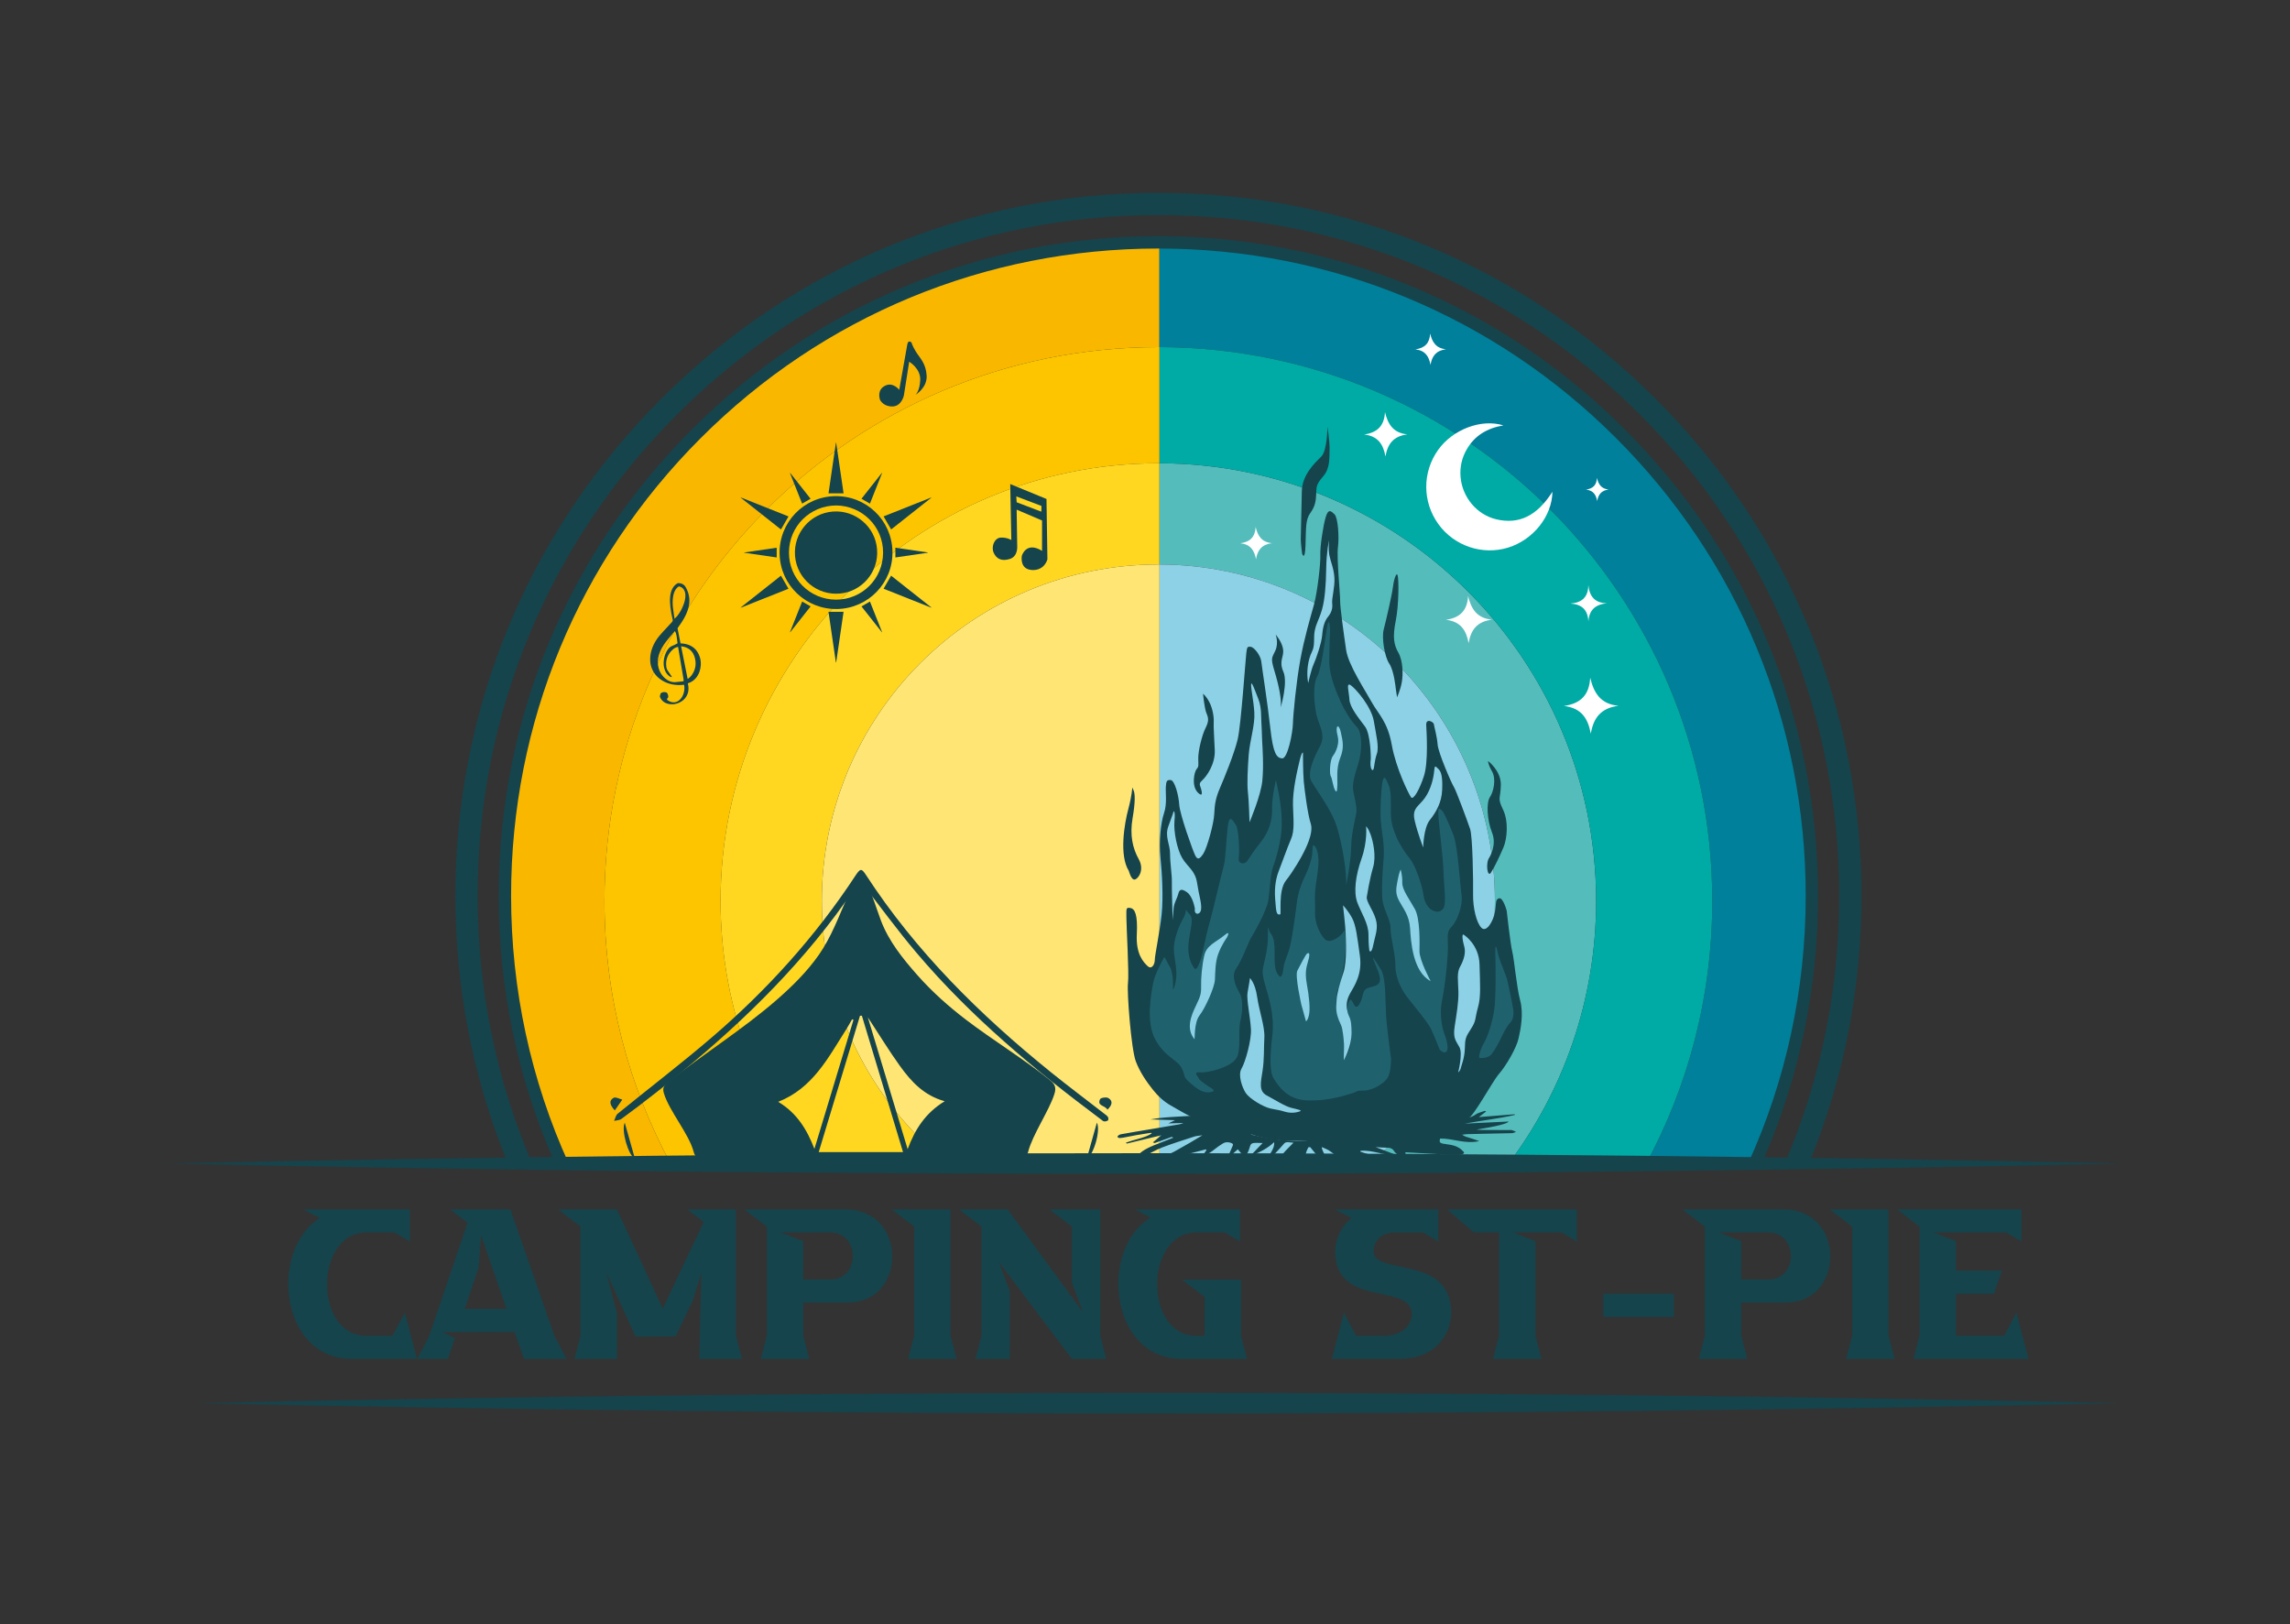 <?xml version="1.0" encoding="UTF-8"?>

<svg id="Layer_1" data-name="Layer 1" xmlns="http://www.w3.org/2000/svg" viewBox="0 50 975.55 691.89">
  <rect x="0" y="50" width="975.55" height="691.89" fill="#333333" stroke="none"/>
  <!-- ORIGINAL viewBox="0 0 975.55 841.89" -->
  <defs>
    <style>
      .cls-1 {
        fill: #fab700;
      }

      .cls-2 {
        fill: #00aba5;
      }

      .cls-3 {
        fill: #00809a;
      }

      .cls-4 {
        fill: #fff;
      }

      .cls-5 {
        fill: #ffe674;
      }

      .cls-6 {
        fill: #ffd720;
      }

      .cls-7 {
        fill: #fdc500;
      }

      .cls-8 {
        fill: #8dd1e6;
      }

      .cls-9 {
        fill: #12444c;
      }

      .cls-10 {
        fill: #16444c;
      }

      .cls-11 {
        fill: #1f626e;
      }

      .cls-12 {
        fill: #15444c;
      }

      .cls-13 {
        fill: #55bcbc;
      }
    </style>
  </defs>
  <g>
    <path class="cls-13" d="M636.84,433.85c0,45.53-21.23,86.1-54.32,112.36h59.79c23.63-31.25,37.65-70.16,37.65-112.36,0-102.85-83.25-186.24-186.04-186.49v43.12c78.98,.24,142.93,64.34,142.93,143.37Z"/>
    <path class="cls-1" d="M257.51,433.85c0-130.32,105.64-235.96,235.96-235.96,.15,0,.3,0,.45,0v-43.1c-.15,0-.3,0-.45,0-154.12,0-279.06,124.94-279.06,279.06,0,39.98,8.42,77.98,23.57,112.36h47.95c-18.12-33.41-28.42-71.68-28.42-112.36Z"/>
    <path class="cls-3" d="M493.92,154.8v43.1c130.11,.24,235.51,105.79,235.51,235.96,0,40.68-10.29,78.95-28.42,112.36h47.95c15.14-34.38,23.57-72.38,23.57-112.36,0-153.97-124.7-278.81-278.61-279.05Z"/>
    <path class="cls-2" d="M679.96,433.85c0,42.2-14.02,81.11-37.65,112.36h58.7c18.13-33.41,28.42-71.68,28.42-112.36,0-130.17-105.4-235.71-235.51-235.96v49.47c102.79,.24,186.04,83.64,186.04,186.49Z"/>
    <path class="cls-7" d="M257.51,433.85c0,40.68,10.3,78.95,28.42,112.36h58.69c-23.63-31.25-37.65-70.17-37.65-112.36,0-103,83.5-186.49,186.49-186.49,.15,0,.3,0,.45,0v-49.47c-.15,0-.3,0-.45,0-130.32,0-235.96,105.64-235.96,235.96Z"/>
    <path class="cls-6" d="M350.09,433.85c0-79.18,64.19-143.37,143.37-143.37,.15,0,.3,0,.45,0v-43.12c-.15,0-.3,0-.45,0-103,0-186.49,83.5-186.49,186.49,0,42.2,14.02,81.11,37.65,112.36h59.79c-33.09-26.26-54.32-66.83-54.32-112.36Z"/>
    <path class="cls-8" d="M582.52,546.21c33.09-26.26,54.32-66.83,54.32-112.36,0-79.03-63.95-143.13-142.93-143.37v255.73h88.61Z"/>
    <path class="cls-5" d="M493.92,290.48c-.15,0-.3,0-.45,0-79.18,0-143.37,64.19-143.37,143.37,0,45.53,21.23,86.1,54.32,112.36h89.51v-255.73Z"/>
    <path class="cls-12" d="M83.96,647.77c271.82-5.83,547.2-5.88,819.02,0-271.82,5.88-547.2,5.83-819.02,0h0Z"/>
    <g>
      <path class="cls-12" d="M172.47,609.22c1.71,6.59,3.43,13.1,5.14,19.69h-27.83c-17.98,0-26.97-16.01-26.97-31.94,0-11.22,4.45-22.43,13.44-28.08l-7.19-3.68h45.55v13.7l-6.51-3.85h-11.99c-11.13,0-16.78,11.05-16.78,22.09s5.48,21.92,16.7,21.92h11.22l5.22-9.85Z"/>
      <path class="cls-12" d="M217.42,565.21l18.75,53.86,5.22,9.85h-18.15l-4.02-11.47-30.65,.09,5.22,2.57-3,8.82h-13.01l5.05-9.76,16.35-48.2-7.45-5.74h25.69Zm-1.63,42.39l-10.87-31.34-1.03,13.7-5.91,17.64h17.81Z"/>
      <path class="cls-12" d="M244.73,628.91l2.57-9.85v-46.49l-9.59-7.36h25.09l19.52,42.3,17.47-36.9-7.02-5.39h20.72v53.86l2.57,9.85h-18.15l.86-36.73-3.6,11.9-7.36,15.15v.09l-17.04,.09-12.5-27.31,4.54,17.21v19.61h-18.07Z"/>
      <path class="cls-12" d="M342.17,619.07l2.57,9.85h-20.64l2.57-9.85v-46.49l-9.59-7.36h42.98c13.44,0,20.04,10.02,20.04,20.04s-6.42,19.69-19.18,19.69h-18.75v14.13Zm0-40.33v16.35h11.65c6.42,0,9.5-5.05,9.5-10.02s-3.25-10.02-9.59-10.02h-21.15l9.59,3.68Z"/>
      <path class="cls-12" d="M379.85,565.21h25.09v53.86l2.57,9.85h-20.64l2.57-9.85v-46.49l-9.59-7.36Z"/>
      <path class="cls-12" d="M430.19,600.06v28.86h-14.64l2.57-9.85v-46.49l-9.59-7.36h20.72l32.11,43.84-4.71-12.5v-23.97l-9.59-7.36h21.66v53.86l2.57,9.85h-14.64l-31.08-41.27,4.62,12.42Z"/>
      <path class="cls-12" d="M528.23,578.91l-6.51-3.85h-11.99c-11.13,0-16.78,11.05-16.78,22.09s5.48,21.92,16.7,21.92h3.51v-16.53l-9.59-7.36h25.09v23.89l2.57,9.85h-27.83c-17.98,0-26.97-16.01-26.97-31.94,0-11.39,4.54-22.69,13.7-28.26l-6.76-3.51h44.87v13.7Z"/>
      <path class="cls-12" d="M594.25,575.06c-6.08,0-9.08,4.02-9.08,7.96,0,10.62,33.05,1.29,33.05,26.2,0,9.85-7.36,19.69-21.75,19.69h-29.11l5.14-19.69,5.22,9.85h11.64c8.14,0,12.07-4.62,12.07-9.16,0-13.61-32.62-2.48-32.62-26.63,0-5.39,2.4-10.87,7.02-14.38l-7.28-3.68h44.18v13.7l-6.51-3.85h-11.99Z"/>
      <path class="cls-12" d="M616.43,565.21h55.31v13.7l-6.51-3.85h-20.72l9.59,3.68v40.33l2.57,9.85h-20.64l2.57-9.85v-44.01h-10.7l-11.47-9.85Z"/>
      <path class="cls-12" d="M713.09,601.17v9.85h-30.05v-9.85h30.05Z"/>
      <path class="cls-12" d="M741.78,619.07l2.57,9.85h-20.63l2.57-9.85v-46.49l-9.59-7.36h42.98c13.44,0,20.03,10.02,20.03,20.04s-6.42,19.69-19.18,19.69h-18.75v14.13Zm0-40.33v16.35h11.65c6.42,0,9.5-5.05,9.5-10.02s-3.25-10.02-9.59-10.02h-21.15l9.59,3.68Z"/>
      <path class="cls-12" d="M779.45,565.21h25.09v53.86l2.57,9.85h-20.63l2.57-9.85v-46.49l-9.59-7.36Z"/>
      <path class="cls-12" d="M808.14,565.21h53v13.7l-6.51-3.85h-30.99l9.59,3.68v12.59h19.61l-3.42,9.85h-16.18v17.9h20.55l5.22-9.85,5.14,19.69h-48.98l2.57-9.85v-46.49l-9.59-7.36Z"/>
    </g>
    <path class="cls-4" d="M661.35,259.48c-.18,10.49-8.19,20.47-18.81,23.79-10.97,3.42-23.07-.65-29.81-10.02-6.84-9.5-6.85-22.14-.04-31.64,6.2-8.64,18.31-13.33,27.77-10.38-6.93,1.18-12.13,4.29-15.53,10.05-2.18,3.7-3.09,7.7-2.72,11.97,.75,8.69,7.02,16.07,15.25,18,9.63,2.27,17.36-1.48,23.89-11.77Z"/>
    <path class="cls-4" d="M615.95,314.04c6.32,.72,8.68,4.48,9.69,9.95,.93-5.63,3.6-9.22,9.93-10-6.52-.63-8.86-4.71-10.16-10.09-.32,6.16-3.39,9.3-9.47,10.14Z"/>
    <path class="cls-4" d="M528.43,281.44c4.32,.49,5.93,3.06,6.63,6.8,.64-3.85,2.46-6.3,6.79-6.84-4.46-.43-6.06-3.22-6.94-6.9-.22,4.21-2.32,6.36-6.47,6.93Z"/>
    <path class="cls-4" d="M676.67,314.82c-.24-4.94-2.7-7.36-7.61-7.69,4.93-.4,7.52-2.79,7.58-7.9,.47,4.86,2.75,7.67,7.93,7.78-4.9,.48-7.62,2.81-7.9,7.81Z"/>
    <path class="cls-4" d="M581.1,235.1c5.72-.79,8.61-3.75,8.91-9.54,1.22,5.06,3.42,8.9,9.55,9.49-5.96,.74-8.46,4.12-9.34,9.41-.95-5.15-3.17-8.69-9.12-9.36Z"/>
    <path class="cls-4" d="M666.19,350.76c7.22-1,10.86-4.73,11.24-12.04,1.53,6.39,4.32,11.23,12.05,11.97-7.52,.93-10.68,5.2-11.79,11.87-1.2-6.5-4-10.96-11.51-11.81Z"/>
    <path class="cls-4" d="M602.95,198.84c4.04-.56,6.09-2.65,6.3-6.75,.86,3.58,2.42,6.29,6.76,6.71-4.21,.52-5.99,2.91-6.61,6.66-.67-3.64-2.24-6.14-6.45-6.62Z"/>
    <path class="cls-4" d="M675.65,258.58c2.99-.41,4.5-1.96,4.65-4.99,.64,2.64,1.79,4.65,4.99,4.96-3.11,.39-4.42,2.15-4.88,4.92-.5-2.69-1.66-4.54-4.77-4.89Z"/>
    <g>
      <path class="cls-12" d="M356.67,309.46c-13.25,.26-24.26-10.13-24.56-23.5-.3-13.47,10.33-24.31,23.5-24.59,13.3-.29,24.31,10.16,24.58,23.56,.27,13.42-10.34,24.24-23.52,24.53Zm-.5-44.12c-11.09,.07-19.99,8.85-20.07,19.94-.08,11.23,8.89,20.15,20.03,20.18,11.13,.03,20.02-8.88,20.07-19.97,.05-11.23-8.92-20.04-20.03-20.16Z"/>
      <path class="cls-12" d="M335.91,270.01c-1.07,1.86-2.13,3.69-3.21,5.56-5.67-4.48-11.41-9.02-17.16-13.56,.02-.03,.03-.05,.05-.08,6.79,2.7,13.59,5.4,20.32,8.08Z"/>
      <path class="cls-12" d="M376.41,300.81c1.07-1.86,2.13-3.69,3.21-5.56,5.67,4.48,11.41,9.02,17.16,13.56-.01,.03-.03,.05-.04,.08-6.8-2.71-13.61-5.41-20.32-8.08Z"/>
      <path class="cls-12" d="M356.1,332.23c-1.05-7.21-2.11-14.42-3.16-21.59h6.42c-1.05,7.15-2.1,14.37-3.15,21.58-.04,0-.07,0-.11,0Z"/>
      <path class="cls-12" d="M359.37,260.18h-6.42c1.05-7.15,2.1-14.37,3.16-21.59,.03,0,.07,0,.1,0,1.05,7.21,2.11,14.42,3.16,21.59Z"/>
      <path class="cls-12" d="M396.77,262.01c-5.73,4.53-11.47,9.07-17.14,13.55-1.07-1.86-2.13-3.69-3.21-5.56,6.71-2.67,13.51-5.37,20.31-8.07,.01,.03,.03,.05,.04,.08Z"/>
      <path class="cls-12" d="M315.55,308.8c5.73-4.53,11.47-9.06,17.14-13.55,1.07,1.85,2.12,3.68,3.21,5.56-6.7,2.67-13.5,5.37-20.3,8.07-.02-.03-.03-.05-.05-.08Z"/>
      <path class="cls-12" d="M370.59,264.56c-1.2-.7-2.38-1.38-3.6-2.08,2.9-3.67,5.8-7.34,8.7-11.02,.03,.01,.06,.03,.09,.04-1.73,4.35-3.46,8.71-5.19,13.06Z"/>
      <path class="cls-12" d="M341.72,306.26c1.22,.7,2.39,1.38,3.6,2.08-2.9,3.68-5.81,7.35-8.71,11.03l-.08-.04c1.73-4.35,3.46-8.7,5.19-13.07Z"/>
      <path class="cls-12" d="M317.04,285.36c4.61-.67,9.21-1.35,13.83-2.02v4.15c-4.61-.67-9.22-1.35-13.83-2.02,0-.04,0-.07,0-.11Z"/>
      <path class="cls-12" d="M381.44,283.34c4.62,.67,9.23,1.35,13.83,2.02v.11c-4.6,.67-9.21,1.35-13.83,2.02v-4.15Z"/>
      <path class="cls-12" d="M345.31,262.47c-1.21,.7-2.38,1.37-3.6,2.08-1.73-4.34-3.46-8.69-5.19-13.05,.02-.02,.05-.03,.07-.05,2.91,3.68,5.81,7.35,8.71,11.02Z"/>
      <path class="cls-12" d="M375.72,319.38c-2.91-3.68-5.81-7.35-8.72-11.03,1.21-.7,2.39-1.38,3.6-2.08,1.73,4.35,3.46,8.71,5.19,13.07-.02,.01-.05,.03-.07,.04Z"/>
      <path class="cls-12" d="M356.15,302.93c-9.54,.04-17.78-7.83-17.51-18,.24-9.43,8.09-17.3,18-17.04,9.32,.25,17.3,7.96,17.04,18-.24,9.42-7.99,17.09-17.53,17.04Z"/>
    </g>
    <path class="cls-12" d="M291.44,341.73c-.42,.03-.83,.06-1.25,.09-.96,.06-1.92,.01-2.88-.11-1.44-.19-2.83-.58-4.13-1.21-2.68-1.31-4.64-3.29-5.64-6.14-.37-1.05-.55-2.14-.56-3.25-.04-2.94,.86-5.61,2.38-8.1,.87-1.43,1.97-2.69,3.1-3.91,1.27-1.36,2.52-2.74,3.8-4.09,.33-.35,.4-.68,.28-1.16-.42-1.76-.76-3.54-.96-5.34-.17-1.47-.24-2.95-.08-4.43,.15-1.4,.5-2.75,1.31-3.93,.5-.72,1.13-1.29,1.9-1.69,.05-.03,.12-.06,.17-.06,.88,.04,1.73,.19,2.44,.78,.49,.41,.8,.95,1.08,1.51,.67,1.34,1.1,2.74,1.23,4.23,.1,1.17,.02,2.32-.23,3.47-.51,2.37-1.58,4.48-2.88,6.49-.56,.87-1.17,1.72-1.76,2.57-.09,.13-.12,.24-.09,.4,.41,2.06,.81,4.12,1.22,6.17,0,.02,.01,.04,.02,.06,.44,.04,.88,.05,1.32,.12,3.37,.47,5.69,2.27,6.82,5.51,.41,1.18,.55,2.4,.48,3.64-.13,1.98-.72,3.81-1.97,5.38-.91,1.13-2.05,1.92-3.44,2.34-.03,0-.06,.02-.09,.03,.07,.44,.16,.88,.22,1.31,.39,3.06-1.17,5.77-4.02,6.99-1.2,.52-2.46,.75-3.76,.59-1.97-.23-3.49-1.13-4.3-3.02-.06-.13-.06-.29-.04-.43,.06-.33,.14-.66,.24-.99,.03-.11,.11-.22,.2-.28,.76-.52,1.57-.53,2.41-.24,.05,.02,.1,.06,.14,.11,.4,.53,.58,1.14,.56,1.8,0,.08-.05,.17-.1,.24-.11,.15-.23,.29-.35,.44-.15,.2-.15,.33,.01,.52,.07,.08,.14,.15,.23,.21,.67,.46,1.4,.78,2.22,.85,1.01,.09,1.91-.24,2.68-.89,1-.84,1.58-1.94,1.92-3.18,.3-1.07,.35-2.15,.17-3.25,0-.05-.03-.09-.04-.14Zm-2.56-16.15c-.82,.14-1.52,.48-2.12,1-2.32,1.99-3.31,4.5-2.9,7.53,.06,.47,.17,.94,.44,1.35,.56,.84,1.12,1.68,1.68,2.52,.1,.14,.19,.29,.28,.45-.37,.06-.66-.05-.94-.24-.95-.65-1.62-1.52-2.04-2.58-.6-1.5-.69-3.06-.45-4.65,.22-1.48,.73-2.86,1.55-4.11,.51-.78,1.17-1.37,2.05-1.72,.26-.1,.52-.2,.76-.32,.45-.22,.89-.45,1.33-.67,.1-.05,.12-.13,.1-.25-.1-.67-.18-1.34-.27-2.01-.1-.77-.19-1.54-.46-2.27-.1-.27-.25-.51-.4-.79-.07,.07-.09,.1-.11,.12-.92,1.09-1.84,2.17-2.75,3.27-1.36,1.65-2.58,3.38-3.43,5.36-.8,1.86-1.18,3.78-.88,5.8,.33,2.2,1.26,4.08,2.94,5.56,1.24,1.1,2.68,1.76,4.36,1.68,1.19-.06,2.38-.26,3.57-.39,.01-.28,.06-.5,.02-.72-.25-1.55-.52-3.09-.78-4.63-.43-2.56-.86-5.12-1.3-7.68-.09-.53-.18-1.06-.27-1.61Zm4.06,13.66c.06-.03,.11-.05,.14-.08,.58-.4,1.1-.86,1.52-1.43,1.72-2.35,2.15-4.95,1.34-7.72-.68-2.32-2.19-3.86-4.57-4.47-.39-.1-.79-.14-1.22-.22,.94,4.66,1.86,9.27,2.79,13.92Zm-5.54-25.61c.09-.11,.15-.21,.23-.3,.27-.28,.56-.54,.81-.83,1.14-1.4,2-2.97,2.65-4.64,.58-1.48,.99-2.99,.88-4.6-.06-.82-.29-1.59-.79-2.26-.45-.59-1.03-.96-1.75-1.14-.17-.04-.3-.03-.44,.07-.43,.31-.8,.68-1.1,1.12-.67,.97-.98,2.08-1.16,3.23-.23,1.45-.22,2.91-.08,4.37,.13,1.26,.33,2.5,.5,3.75,.06,.41,.15,.81,.23,1.22Z"/>
    <g>
      <path class="cls-12" d="M366.59,422.14c4.22,5.66,6.22,13.53,8.7,20.06,3.35,8.83,9.36,16.26,15.54,23.26,6.18,6.99,13.15,13.21,20.56,18.87,11.7,8.94,24.37,16.55,35.84,25.79,2.23,1.8,2.82,3.25,1.92,6.04-2.33,7.23-9.23,17.13-11.14,24.48-.6,2.31-1.62,2.91-3.9,2.9-36.22-.11-72.45-.14-108.67-.17-8.66,0-17.32,.02-25.98,.15-2.2,.03-3.34-.47-3.97-2.84-2.01-7.65-10.36-17.3-12.66-24.87-.61-2.01-.22-3.17,1.46-4.52,15.16-12.22,32.16-22.68,46.93-35.63,6.45-5.65,12.61-11.75,17.55-18.79,5.38-7.67,8.52-16.36,12.27-24.86,1.52-3.45,3.24-6.88,5.55-9.88Zm18.11,118.7c-5.9-19.55-11.72-38.84-17.54-58.13-.27,.01-.53,.02-.8,.03-5.84,19.27-11.67,38.55-17.59,58.09h35.92Zm17.73-21.7c-8.88-2.45-14.27-8.4-18.99-14.93-4.68-6.48-8.84-13.34-13.75-20.83,5.83,19.3,11.4,37.75,16.97,56.19,3.13-8.48,7.6-15.44,15.77-20.42Zm-38.84-34.67c-.2-.07-.4-.15-.6-.22-.9,1.54-1.74,3.11-2.69,4.61-7.59,11.92-14.15,24.79-28.79,30.54,7.95,4.74,12.3,11.85,15.43,20.08,5.55-18.34,11.1-36.67,16.65-55.01Z"/>
      <path class="cls-12" d="M366.5,425.33c-3.44,4.76-6.88,9.68-10.47,14.49-21.75,29.08-48.23,53.38-76.64,75.71-4.83,3.8-9.73,7.52-14.68,11.16-.8,.59-2.06,.56-3.11,.82,.5-1.03,.73-2.4,1.54-3.05,13.36-10.88,27.08-21.34,40.16-32.56,23.45-20.12,44.03-42.87,61.05-68.75,2.14-3.25,2.66-3.31,4.53-.44,21.27,32.67,48.59,59.67,78.73,84.01,7.43,6,15.08,11.73,22.62,17.59,.6,.47,1.29,.9,1.72,1.5,.26,.35,.32,1.24,.08,1.46-.38,.36-1.11,.54-1.66,.47-.49-.06-.93-.53-1.37-.86-28.4-21.2-55.55-43.81-78.54-70.95-8.29-9.78-15.84-20.19-23.95-30.61Z"/>
      <path class="cls-12" d="M467.27,528.27c1.74,3.16-1.43,13.99-4.29,15.29,1.43-5.11,2.75-9.82,4.29-15.29Z"/>
      <path class="cls-12" d="M270.47,543.57c-2.8-1.25-5.92-12.07-4.32-15.27,1.52,5.36,2.86,10.12,4.32,15.27Z"/>
      <path class="cls-12" d="M261.91,523.07c-2.32-2.51-2.49-4.31-.44-5.4,.84-.44,2.4,.49,3.63,.79-.99,1.42-1.97,2.84-3.19,4.6Z"/>
      <path class="cls-12" d="M471.77,522.77c-.95-1.95-4.59-1.49-3.12-4.52,.3-.62,2.72-.96,3.55-.44,1.99,1.23,1.61,2.97-.43,4.96Z"/>
    </g>
    <path class="cls-12" d="M692.2,232.93c-53.08-53.08-123.65-82.31-198.71-82.31s-145.63,29.23-198.71,82.31c-53.08,53.08-82.31,123.65-82.31,198.71,0,39.97,8.29,78.67,24.06,114.14h5.79c-16.1-35.38-24.59-74.1-24.59-114.14,0-73.66,28.68-142.91,80.77-194.99,52.08-52.08,121.33-80.77,194.99-80.77s142.91,28.68,194.99,80.77c52.08,52.08,80.77,121.33,80.77,194.99,0,40.03-8.49,78.75-24.59,114.14h5.79c15.77-35.46,24.06-74.16,24.06-114.14,0-75.06-29.23-145.63-82.31-198.71Z"/>
    <path class="cls-12" d="M705.26,219.87c-56.57-56.57-131.77-87.72-211.77-87.72s-155.21,31.15-211.77,87.72c-56.57,56.57-87.72,131.78-87.72,211.77,0,39.8,7.72,78.41,22.43,114.14h10.29c-15.24-35.6-23.25-74.25-23.25-114.14,0-77.47,30.17-150.3,84.95-205.08,54.78-54.78,127.61-84.95,205.08-84.95s150.3,30.17,205.08,84.95c54.78,54.78,84.95,127.61,84.95,205.08,0,39.89-8.02,78.54-23.25,114.14h10.29c14.72-35.72,22.43-74.34,22.43-114.14,0-80-31.15-155.2-87.72-211.77Z"/>
    <path class="cls-12" d="M71.3,545.68c271.82-5.83,561.12-5.88,832.94,0-271.82,5.88-561.12,5.83-832.94,0h0Z"/>
    <g>
      <g>
        <path class="cls-10" d="M533.33,533.33s7.16,2.64,15.77,2.64,17.25,.88,17.25,.88h6.59s5.67-1.14,7.46-.44c1.79,.7,8.18,1.06,11.42-.88,3.24-1.94,7.79-2.1,12.73-3.51,4.95-1.41,17.74-3.86,20.64-5.27s10.37-15.78,13.44-19.31,7.33-10.92,8.27-14.97c.94-4.05,2.22-10.65,.68-16.38-1.53-5.72-2.47-17.08-3.33-20.6s-2.39-17.52-2.39-17.52c0,0-1.53-5.72-3.24-5.28s-1.11,2.03-1.79,5.9c-.68,3.87-3.58,8.8-5.71,6.69s-3.67-8.45-3.58-14.26c.09-5.81-.17-24.65-1.28-27.91s-5.97-16.46-6.91-17.87-6.65-14.53-6.91-18.05c-.26-3.52-1.53-7.84-1.62-8.72s-3.41-2.73-3.24,.44c.17,3.17,.94,15.67-.94,21.57-1.88,5.9-4.52,10.39-5.46,9.24s-6.48-12.33-8.27-22.36c-1.79-10.04-5.8-13.21-8.61-18.31-2.81-5.11-9.89-15.76-10.83-22.1-.94-6.34-2.64-18.67-2.56-20.95,.09-2.29-1.53-18.31-.94-22.8,.6-4.49,0-12.68-1.45-14.09s-2.64-2.55-3.75,1.14c-1.11,3.7-2.47,12.77-2.3,16.2,.17,3.43-1.28,16.02-2.73,21.22-1.45,5.19-4.09,14.09-5.8,23.42-1.71,9.33-3.07,23.42-3.15,27.21s-2.22,14.97-4.6,14.79-3.84-2.11-5.03-12.94c-1.19-10.83-3.58-25.89-3.84-28.35-.26-2.47-2.98-6.08-4.52-6.25s-1.53,.18-1.88,2.82c-.34,2.64-2.22,30.55-3.67,36.63-1.45,6.08-5.71,16.46-7.5,20.6-1.79,4.14-2.3,6.87-2.47,11.09s-3.07,14.53-4.6,16.9c-1.53,2.38-2.47,2.91-3.5,.88s-6.57-17.52-6.82-21.66c-.26-4.14-1.96-10.3-3.58-10.48s-1.96,.35-2.13,2.82c-.17,2.47,.6,7.31-.77,11.27-1.36,3.96-2.22,12.06-1.53,18.75,.68,6.69,1.28,17.08,.51,24.39-.77,7.31-2.9,17.34-2.9,19.28s-1.28,4.4-3.07,2.73-5.03-5.11-4.6-13.47-.77-10.92-2.73-11.27-1.71,.26-1.71,4.05,1.19,24.21,.68,27.91c-.51,3.7,1.36,28.17,3.33,33.37,1.66,4.41,4.45,8.56,7.35,12.18,2.13,2.66,4.66,5.02,7.61,6.66,3.13,1.74,8.32,5.11,11.76,5.75,2.4,.45,1.39,.95,3.51,2.2,5.34,3.14,8.6,4,14.49,5.71,.17,.05,4.57-1.37,4.74-1.32Z"/>
        <path class="cls-11" d="M630.33,500.69s3.52,.47,5.17-1.7c1.65-2.17,3.41-5.58,4.55-8.04s2.56-4.52,3.35-5.34,1.71-2.7,1.19-5.81c-.51-3.11-2.27-11.92-2.9-13.62-.63-1.7-3.24-8.16-3.52-9.68s-1.02-4.81-1.14-2.35c-.11,2.47,.17,4.64,.11,12.39-.06,7.75-.11,12.33-1.19,17.02-1.08,4.7-2.5,8.69-3.81,10.86s-2.5,6.1-1.82,6.28Z"/>
        <path class="cls-11" d="M613.31,497.14s1.62,1.85,2.73,.97,.68-4.05-.68-7.48-2.05-9.33-1.11-14,2.05-12.77,2.47-19.99c.43-7.22-.94-9.16,1.62-11.8s4.95-9.24,4.26-13.74-1.53-20.43-3.41-25.27-4.18-10.04-5.12-10.74-1.36-1.41-1.36,1.5,2.13,19.02,2.22,24.56c.09,5.55,1.45,14-.09,15.94s-3.24,1.32-4.35,.88-3.58-2.38-4.09-6.6c-.51-4.23-3.58-12.85-5.63-15.32s-4.69-6.52-5.8-9.24-2.47-5.81-2.47-10.48,.17-9.16-.85-11.62-1.96-5.11-2.64-1.85-1.11,11.89-.77,16.82,1.71,10.13,1.19,16.11-.77,11.36-.6,16.38c.17,5.02,3.67,9.6,3.58,13.38-.09,3.79,2.05,10.57,2.05,15.94s2.9,10.57,4.95,13.21,8.95,10.92,10.23,13.65,3.67,8.8,3.67,8.8Z"/>
        <path class="cls-11" d="M592.59,501.11c-.09-.53-1.36-10.13-1.96-16.29-.6-6.16,0-17.96-2.3-21.66-2.3-3.7-4.69-7.66-2.64-2.82,2.05,4.84,3.58,8.36,.26,9.6s-4.69,.53-5.46,4.14-2.39,5.72-3.33,4.49-1.71-4.49-2.73-1.32c-1.02,3.17,.09,5.72,1.02,8.19,.94,2.47,.26,7.4-.17,10.04-.43,2.64-2.81,6.25-2.81,6.25,0,0,.68-11.53-1.11-14.62s-3.07-12.15-1.36-15.76,3.58-14.97,3.24-20.6c-.34-5.63,.09-5.02-1.36-3.17s-5.46,4.58-7.5,2.55c-2.05-2.03-4.35-6.96-4.18-11.27,.17-4.31-.34-5.81,.17-10.39s1.45-8.72,1.28-12.41c-.17-3.7-1.28-5.46-1.71-5.72s-.77-.97-.85,2.55c-.09,3.52-2.22,8.54-3.67,11.53s-2.64,7.22-2.9,9.68-1.71,13.56-2.81,18.4-2.56,6.69-2.9,9.77-.94,4.67-2.05,3.35-1.88-2.82-1.79-8.8c.09-5.99-.6-7.84-1.62-9.07s-1.28-5.19-1.19,.18-1.02,9.77-1.71,12.59c-.68,2.82-.94,3.96,.51,9.07s4.09,12.68,3.07,21.48c-1.02,8.8-1.28,15.58,.68,18.58,1.96,2.99,5.63,8.98,14.58,9.16,8.95,.18,15.43-2.11,18.5-2.99,3.07-.88,1.36-1.23,5.2-1.23s8.7-3.08,10.15-5.46c1.45-2.38,1.45-8.01,1.45-8.01Z"/>
        <path class="cls-11" d="M515.34,513.17s-4.35-2.73-4.77-3.87c-.43-1.14-2.56-2.73,.85-2.47,3.41,.26,12.62-2.2,15.09-5.72,2.47-3.52,.77-11.8,1.88-16.11,1.11-4.31,1.02-9.42-.09-11.45s-4.26-7.31-1.71-10.92c2.56-3.61,5.2-11.27,6.31-13.03s6.74-11.62,7.42-16.11,.85-11.36,2.13-14.62,3.24-10.92,3.5-15.67-.34-10.74-1.11-14.62c-.77-3.87-1.28-6.25-1.28-6.25,0,0-1.71,6.96-1.62,11.8,.09,4.84-.94,9.68-4.77,14.53-3.84,4.84-4.77,6.69-5.88,8.19s-4.01,1.41-3.58-1.41c.43-2.82-.09-12.33-1.19-13.91-1.11-1.58-2.73-5.02-3.41,.09-.68,5.11-.94,14.53-1.79,17.34s-4.43,18.58-6.14,24.56c-1.71,5.99-2.81,13.03-3.84,15.76-1.02,2.73-1.79,4.49-2.81,2.91s-2.73-4.75-2.22-10.21c.51-5.46,2.3-10.13,.77-12.06-1.53-1.94-1.96-2.38-1.96-2.38,0,0,.43,1.14-1.19,3.96-1.62,2.82-4.09,8.89-3.84,13.38,.26,4.49,1.45,7.92,.94,12.06s-1.36,4.67-1.36,4.67c0,0,.43-6.25-1.19-9.42s-2.47-4.49-2.47-4.49c0,0-4.01,7.04-4.69,10.83-.68,3.79-3.5,16.9,1.02,24.65,4.52,7.75,9.29,8.1,11.17,12.06,1.88,3.96,0,3.08,4.18,6.69,4.18,3.61,6.48,3.7,8.44,3.26s.17-1.5-.77-2.03Z"/>
        <path class="cls-11" d="M573.43,427.38s2.05-9.86,2.16-16.55c.11-6.69,2.27-13.5,2.27-15.38s-.45-4.23-1.25-7.75,.45-7.4,2.05-12.44c1.59-5.05,1.82-13.15-.68-15.61s-5.34-7.28-6.82-10.57c-1.48-3.29-4.89-10.92-4.89-17.02s.34-13.85,.34-13.85c0,0-.34-6.34-1.25-1.17s-2.27,17.49-4.21,21.13-1.36,10.8-.45,15.73c.91,4.93,4.43,8.92,1.59,14.09-2.84,5.17-5.34,11.39-3.75,14.56,1.59,3.17,8.53,11.97,10.91,19.49,2.39,7.51,4.43,19.96,3.98,25.36Z"/>
        <path class="cls-10" d="M480.89,421.04s1.02,4.11,2.61,3.64,4.09-4.23,1.59-8.69c-2.5-4.46-3.87-10.1-2.61-17.37,1.25-7.28,1.02-10.57,.45-11.86l-.57-1.29s-.11,3.29-1.71,9.27-3.98,19.6,.23,26.3Z"/>
        <path class="cls-10" d="M510.11,387.47s2.27,2.47,1.82-.23-1.71-3.05,.23-4.81,5.57-6.93,5.34-12.8c-.23-5.87-.57-9.63-.45-11.97s-.45-5.75-1.82-8.45c-1.36-2.7-2.73-3.64-2.73-3.64,0,0,.57,6.22,1.48,8.33,.91,2.11,1.02,3.4-.45,6.34-1.48,2.93-3.07,9.51-3.07,12.68s.34,3.52-.68,4.7-2.27,6.93,.34,9.86Z"/>
        <path class="cls-10" d="M545.58,351.43s3.18-10.57,1.14-15.26,.34-6.22-.11-9.51c-.45-3.29-3.18-6.34-3.18-6.34,0,0,1.36,3.52-.11,6.81-1.48,3.29-2.16,2.93-.34,8.92s3.07,12.09,2.61,15.38Z"/>
        <path class="cls-10" d="M594.58,343.21s-.68-7.4-2.73-10.45c-2.05-3.05-3.3-11.04-2.39-14.56s3.52-14.67,3.87-17.73c.34-3.05,1.48-7.04,2.05-5.4s.57,12.68-.8,19.49-.8,10.1,1.14,13.5c1.93,3.4,2.05,9.04,1.48,12.44s-2.05,6.57-2.05,6.57l-.57-3.87Z"/>
        <path class="cls-10" d="M634.48,415.29s3.3-5.17,1.14-10.57c-2.16-5.4-2.5-12.8-.91-15.14s2.73-7.75,.91-10.92-1.71-4.46-1.71-4.46c0,0,5.57,4.11,5.46,10.21-.11,6.1-1.59,5.28,.91,10.45s1.71,12.56,.23,16.08c-1.48,3.52-3.75,8.33-5.34,10.8s-2.39-4.34-.68-6.46Z"/>
        <path class="cls-10" d="M554.68,285.81s1.25,3.76,1.48-3.64c.23-7.4,0-10.8,2.05-13.62s2.39-5.17,2.5-8.1-.11-3.99,2.96-7.51,2.61-7.98,2.73-11.39c.11-3.4-.91-9.86-.91-9.86,0,0,0,10.21-2.61,12.8-2.61,2.58-8.19,7.75-8.3,14.79-.11,7.04-.45,18.55-.45,20.43s.57,6.1,.57,6.1Z"/>
        <g>
          <g>
            <path class="cls-8" d="M532.48,466.68s2.22,2.03,3.07,8.01c.85,5.99,3.33,12.68,3.07,17.34-.26,4.67,0,9.24-.77,14.18s-1.71,8.63,1.79,10.48c3.5,1.85,7.67,4.58,10.49,5.28,2.81,.7,5.03,1.06,3.41,1.58s-3.84,.79-6.39,0-2.81-.62-5.97-1.32c-3.15-.7-8.95-4.23-10.49-6.6s-3.41-7.66-1.79-10.39,4.26-12.06,4.01-16.82-1.96-12.94-1.45-15.5c.51-2.55,1.02-6.25,1.02-6.25Z"/>
            <path class="cls-8" d="M508.86,492.74c.18,.21-.26-7.04,2.13-10.13,2.39-3.08,6.39-11.8,6.57-15.23s.09-7.4,1.45-11.09c1.36-3.7,3.58-6.78,3.58-6.78,0,0,2.13-3.7-1.11-.97-3.24,2.73-7.42,4.05-8.44,8.45-1.02,4.4-1.45,9.95-1.36,13.29s-.51,4.58-2.3,8.36-4.35,9.51-.51,14.09Z"/>
            <path class="cls-8" d="M554.39,478.04s-2.81-12.33-1.71-14.53c1.11-2.2,3.58-6.87,4.09-7.22s1.45-.79,.77,2.11-1.88,5.02-.85,10.65,1.53,10.83,.94,13.38-1.28,2.64-1.28,2.64l-1.96-7.04Z"/>
            <path class="cls-8" d="M572.47,501.72s3.33-5.81,3.33-11.89-1.11-6.34-1.62-8.28c-.51-1.94-1.11-4.67,.94-8.28s5.29-8.36,4.18-16.2c-1.11-7.84-1.62-12.85-3.33-16.02-1.71-3.17-3.84-5.37-3.84-5.37,0,0,1.02,8.98,1.11,11.62,.09,2.64,.68,12.33-.94,17.08s-2.81,9.16-2.9,11.53-.43,4.05,.34,6.87c.77,2.82,1.62,3.52,2.05,5.63s.85,6.08,.77,7.75-.09,5.55-.09,5.55Z"/>
            <path class="cls-8" d="M609.47,468s-4.86-8.98-4.77-12.85c.09-3.87,.26-13.82-1.96-17.87-2.22-4.05-5.46-8.19-5.37-11.27,.09-3.08-.68-5.55-.68-5.55,0,0-.6,.88-1.28,4.49-.68,3.61-1.11,5.55,.6,8.8,1.71,3.26,4.35,6.16,4.69,11.71,.34,5.55,1.11,18.49,8.78,22.54Z"/>
            <path class="cls-8" d="M545.35,439.56c.64-.13-.94-10.13,2.47-14.44,3.41-4.31,6.74-10.3,7.33-11.53,.6-1.23,4.6-8.54,3.24-12.68-1.36-4.14-2.64-14.44-2.98-17.96-.34-3.52-.34-12.24-.34-12.24,0,0-.43-.88-1.45,3.43s-2.98,12.59-2.81,18.84,.77,10.83-.85,14.53-4.18,11.01-5.2,13.56c-1.02,2.55-1.96,6.6-1.53,11.97s.43,6.87,2.13,6.52Z"/>
            <path class="cls-8" d="M509.03,437.18s-.77-5.19-3.33-7.04-3.33-1.06-3.75,.7c-.43,1.76-1.71,3.61-1.96,5.9s-.43,5.72-.43,5.19-.43-13.65-.34-16.29c.09-2.64-.77-7.92-.77-11.97s-2.39-7.31-.68-11.8,2.22-6.25,2.22-6.25c0,0,.77-.26,.34,4.14-.43,4.4,1.11,12.15,3.33,15.85,2.22,3.7,5.54,5.28,6.31,10.57s1.96,8.36,1.71,11.09-3.15,2.64-2.64-.09Z"/>
            <path class="cls-8" d="M532.31,400.29s4.86-11.36,5.46-17.79c.6-6.43,.09-13.56-.09-16.9-.17-3.35-.17-6.25-.34-8.19s.17-5.9-1.28-9.6c-1.45-3.7-2.98-8.1-3.07-6.16s1.02,6.52,1.36,11.89-1.96,12.15-2.39,17.96c-.43,5.81-.77,12.41-.34,16.02s.68,12.77,.68,12.77Z"/>
            <path class="cls-8" d="M567.78,372.12s3.24-4.05,2.05-8.63c-1.19-4.58,.51-5.46,1.36-1.58s1.53,6.52-.26,11.01-1.11,9.51-1.19,11.01c-.09,1.5,0,4.4-.94,2.82s-1.28-5.19-1.88-6.08-.43-6.69,.85-8.54Z"/>
            <path class="cls-8" d="M583.98,373.18s0-10.3-2.47-13.65c-2.47-3.35-6.48-8.1-6.65-11.53-.17-3.43-1.62-7.66,.68-5.99,2.3,1.67,8.7,9.16,9.72,15.23,1.02,6.08,2.3,11.01,1.28,13.91s-1.02,5.55-1.45,6.6-1.71-.35-1.11-4.58Z"/>
            <path class="cls-8" d="M557.29,341.04s1.28-5.81,2.3-8.01c1.02-2.2,3.41-9.07,3.67-12.5,.26-3.43,1.02-5.99,2.47-7.75s2.05-3.61,1.79-5.72,1.19-6.87,.94-10.92-1.62-6.87-2.13-9.51c-.51-2.64-.17-6.52-.17-6.52,0,0-1.11,5.19-1.19,12.15-.09,6.96-.6,13.29-1.79,17.43-1.19,4.14-2.39,5.63-3.07,8.89-.68,3.26,.26,6.25-1.28,9.24s-2.47,8.54-1.53,13.21Z"/>
            <path class="cls-8" d="M606.29,411.06s.11-8.33,2.84-11.74,5-7.51,5.23-12.68c.23-5.17-.23-7.75-1.59-9.04s-1.59-1.76-1.82,.94-1.25,7.51-3.87,11.27c-2.61,3.76-5.68,4.34-4.43,9.74,1.25,5.4,3.64,11.5,3.64,11.5Z"/>
            <path class="cls-8" d="M582.3,431.84s1.14-7.28,2.61-12.21c1.48-4.93,0-11.27-1.02-14.09s-1.93-3.52-1.93-3.52c0,0,.68,6.34-1.93,13.74-2.61,7.4-3.41,14.32-1.82,18.67s4.77,8.92,4.77,13.74,.34,6.1,.34,6.57,.91,1.88,1.71-2.23c.8-4.11,2.27-6.93,1.02-11.04-1.25-4.11-4.32-7.63-3.75-9.63Z"/>
          </g>
          <path class="cls-8" d="M623.8,448.4s6.25,3.99,6.48,12.44,.68,13.74-.68,18.43-.57,5.4-2.96,9.04c-2.39,3.64-2.5,4.34-2.61,8.33s-1.36,6.93-1.71,8.33c-.34,1.41-1.14,1.88-1.14,1.88,0,0,2.05-7.87,.57-10.68-1.48-2.82-2.84-3.64-2.05-8.92,.8-5.28,1.71-10.21,1.59-14.91s-.8-7.87,.8-10.68,2.39-5.99,1.71-8.33c-.68-2.35-1.36-6.22,0-4.93Z"/>
        </g>
      </g>
      <path class="cls-10" d="M499.18,534.34c-2.42,.87-4.84,1.74-7.26,2.62-.27-.09-.53-.19-.8-.28,1.32-1.11,2.64-2.22,3.62-3.04-4.55,1.1-9.62,2.33-14.69,3.55-.15-.12-.31-.23-.46-.35,3.53-1.4,8.38-2.1,11.05-3.97l-.3-.28c-2.07,.33-4.15,.63-6.19,.99-1.8,.31-3.53,.71-5.33,1.02-.97,.16-2.41,.51-2.74-.26-.14-.33,.68-.98,1.4-1.11,4.23-.79,8.55-1.47,12.84-2.19,4.05-.68,8.11-1.36,12.15-2.06,.48-.08,.86-.28,1.7-.56-2.27,.06-4.03,.11-6.46,.18,1.13-.54,1.8-.86,2.89-1.38-3.81-.12-7.17-.22-10.54-.32,7.28-1.4,15.32-1.02,22.85-2.11,1.07,1.26,1.99,2.45,3.09,3.6,2.51,2.64,7.16,4.01,13.23,4.56,2.02,.18,4.09,.45,5.89,.88,6.61,1.6,13.76,2.4,21.09,2.3,5.39-.07,10.72-.84,16.1-1.25,2.09-.16,4.23-.16,6.35-.24,1.5-.06,3.09-.02,4.48-.23,5.39-.82,10.66-1.81,16.1-2.55,4.49-.61,8.16-1.71,11.23-3.25,1.43-.71,2.99-1.16,5.09-1.29,1.43-.09,2.83-.27,4.25-.39,3.47-.3,6.85-.57,8.89-2.18,.79-.63,2.51-1.01,3.81-1.5,.2,.08,.4,.16,.6,.25-.9,.69-1.8,1.39-3.11,2.4,5.47-.43,10.34-.82,15.21-1.21,.06,.09,.12,.19,.18,.28-6.8,1.61-14.36,2.38-21.41,3.72,6.17-.3,12.35-.59,18.72-.9q-.74,1.36-13.66,3.44c.78,.05,1.55,.15,2.33,.15,3.7,.03,7.41,.04,11.11,.05,.56,0,1.24-.08,1.66,.04,.66,.18,1.15,.49,1.71,.75-.6,.18-1.18,.52-1.8,.53-6.26,.16-12.52,.26-18.78,.41-.81,.02-1.6,.17-2.4,.26,.53,.28,.96,.63,1.61,.84,1.9,.61,3.89,1.17,5.69,1.89-6.27,1.32-11-1.17-16.65-1.11-.5,1.74-.34,2.07,3.33,2.51,3.82,.46,5.32,1.72,6.67,3.13,.6,.62-.45,1.31-2.19,1.34-1.68,.04-3.38-.03-5.05-.13-5.79-.32-11.58-.66-17.6-1.01,.08,.53,.19,1.27,.33,2.19-3.06-.63-4.5-1.64-5.2-2.79-.59-.97-1.58-1.39-3.74-1.37-1.1,.01-2.22-.11-4.05-.22,3.17,1.2,5.83,2.21,8.72,3.31-5.7,.29-9.66-2.11-15.03-1.75-.11,.11-.21,.22-.32,.33,1.07,.34,2.06,.75,3.21,1.02,4.98,1.14,7.38,3.29,10.19,5.28,.29,.2-.15,.62-.25,.94-.77-.06-1.71,0-2.27-.2-5.95-1.98-11.83-4-18.01-5.93,2.39,1.89,4.78,3.78,7.51,5.94-3.47-.33-5.15-1.22-6.53-2.23-2.21-1.61-4.23-3.27-6.46-4.87-.96-.69-2.24-1.28-3.68-1.85,.02,2.3,3.13,4.5,.56,6.73-1.82-2.22-3.66-4.46-5.5-6.7-.24,0-.49,.02-.74,.02-.27,.55-.62,1.09-.8,1.65-.49,1.55-.85,3.11-1.4,4.66-.16,.45-.77,.86-1.53,1.25-1.59-1.49-.36-2.99-.55-4.68-1.2,.4-2.11,.78-3.17,1.03-1.25,.3-2.62,.48-3.94,.71,.18-.65,.08-1.34,.58-1.93,1.33-1.55,2.92-3.06,4.43-4.6-3.56-.4-3.4-.36-4.62,1.06-1.86,2.17-4,4.29-6.05,6.42-.14,.15-.49,.26-1.22,.63,1.29-2.97,4.03-5.5,3.63-8.35-2.39,2.34-5.79,4.25-10.16,5.88,1.73-1.81,3.46-3.63,5.26-5.51-4.67-.2-4.92-.1-5.45,1.69-.27,.9-.55,1.81-1.07,2.68-.22,.38-1.06,.68-1.72,1.08-.81-.96-1.49-1.78-2.33-2.77-1.38,1.23-2.57,2.28-3.76,3.34l-.48-.09c.66-1.53,1.33-3.05,1.99-4.58,.25-.58,.52-1.09-1-1.5-1.61-.44-2.48-.04-3.23,.41-1.23,.75-2.32,1.55-3.36,2.36-1.23,.96-2.22,1.99-4.93,2.47,.48-.71,.96-1.42,1.44-2.13-.1-.08-.21-.17-.31-.25-3.35,.86-6.7,1.72-10.04,2.58-1.25,.32-2.41,.73-3.72,.97-.59,.11-1.83,.04-2.09-.14-.4-.28-.53-.82-.18-1.09,.66-.52,1.78-.92,2.64-1.4,2.18-1.21,4.34-2.42,6.46-3.65,1.72-.99,3.38-2.01,5.48-3.27-1.42,.21-2.57,.25-3.37,.52-4.64,1.51-9.37,2.97-13.72,4.64-2.92,1.12-5.21,2.56-7.87,3.83-.57,.27-1.48,.39-2.23,.58-.04-.42-.38-.9-.07-1.26,1.94-2.26,5.83-3.8,9.82-5.3,1.71-.64,3.36-1.32,5.04-1.98-.21-.12-.42-.24-.63-.36Z"/>
    </g>
    <path class="cls-10" d="M445.8,262.57l-15.44-6.35,.47,23.83s-1.96-1.18-4.55-1.02c-2.59,.16-4.15,3.76-2.98,6.43,1.18,2.67,3.45,3.76,6.9,2.67s3.14-5.25,3.14-5.25l-.24-15.76,10.82,4.63v12.93c-6.82-4.23-8.62,2.12-8.62,2.12,0,0-1.1,5.72,4.31,6.04,5.41,.31,6.59-4.55,6.59-4.55l-.39-25.71Zm-2.2,5.41l-10.5-4-.16-2.51,10.74,4.08-.08,2.43Z"/>
    <path class="cls-10" d="M383.09,216.09s-2.59-3.45-5.96-1.8c-3.37,1.65-2.51,4.94-2.35,5.72s1.96,3.37,5.64,3.14,4.63-4.63,4.63-4.63l2.27-14.42s4.94,2.9,4.7,7.84-2.04,6.27-2.04,6.27c0,0,5.1-2.98,4.78-8.23s-2.9-7.45-4.55-10.11c-1.65-2.67-1.88-3.92-1.88-3.92,0,0-1.41-1.41-1.8,.71s-3.45,19.44-3.45,19.44Z"/>
  </g>
</svg>